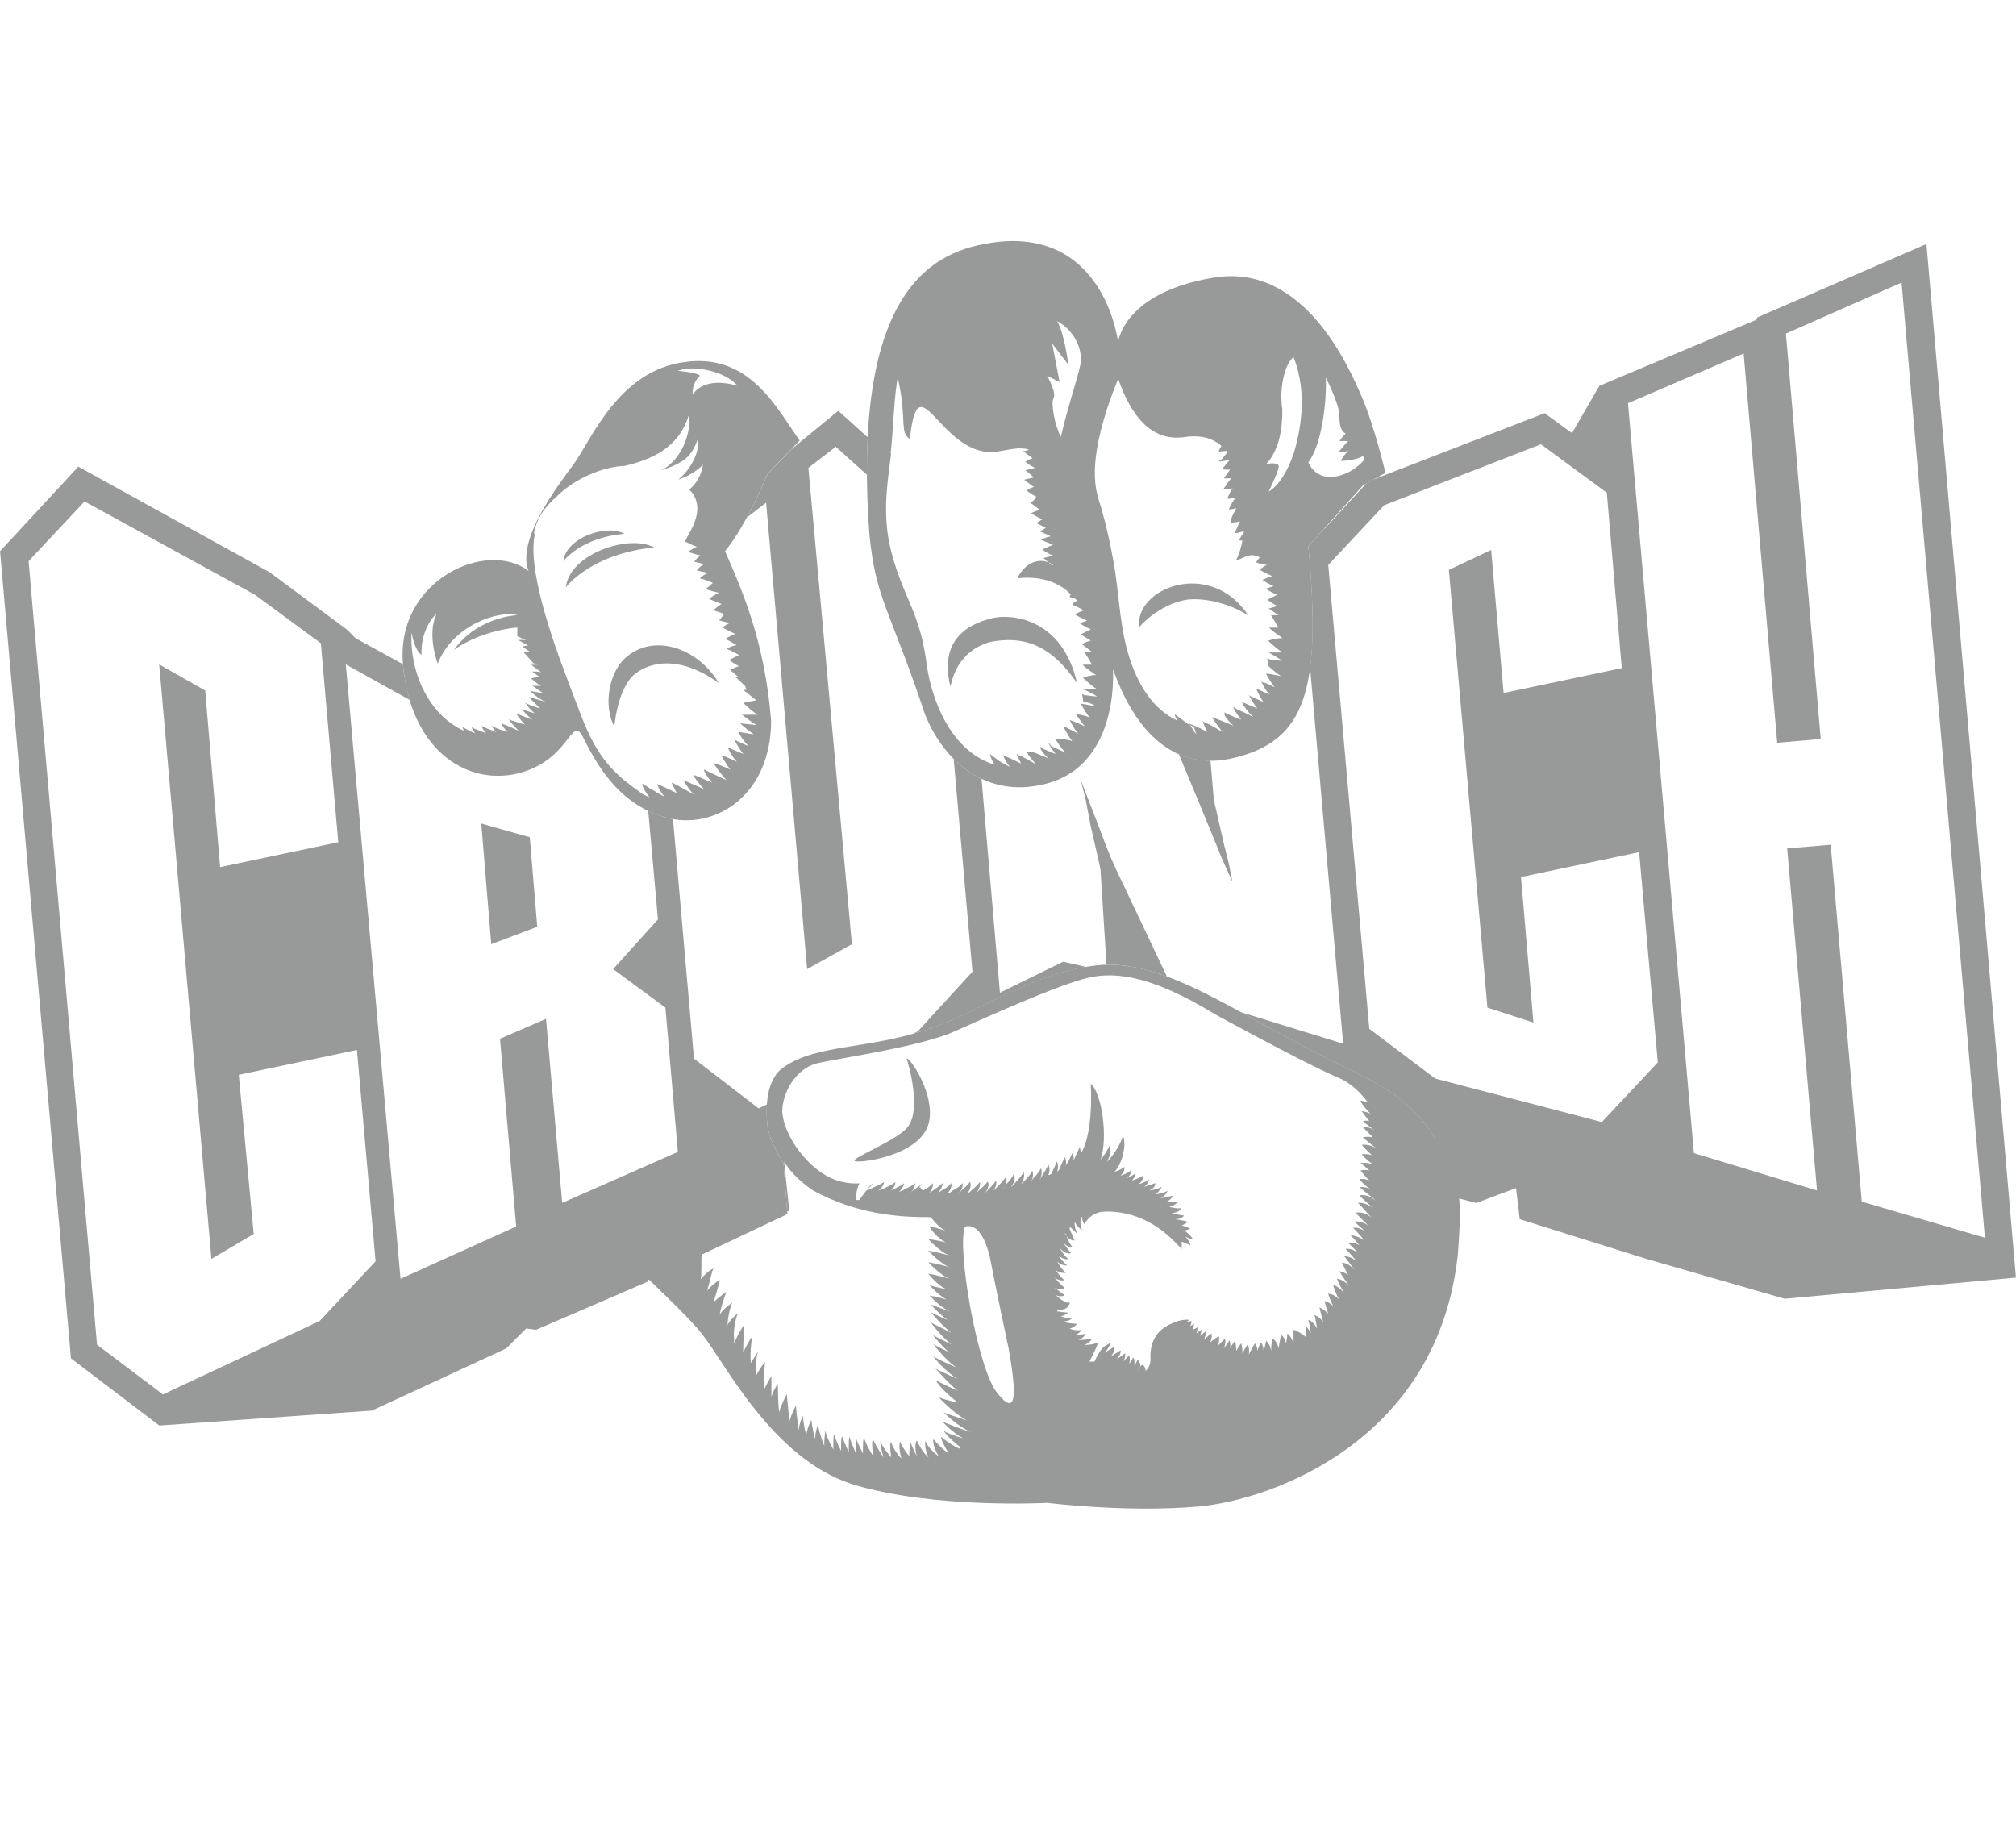 <svg xmlns="http://www.w3.org/2000/svg" width="92" viewBox="0 0 92 84" height="84" fill="none"><g fill="#989999"><path d="m34.774 35.053c.034-.08.062-.17.097-.255-.028.085-.057.17-.097.255z"></path><path d="m33.582 24.462s.022-.034.034-.051c-.011.017-.022.034-.034.051z"></path><path d="m33.327 24.841s.039-.056.062-.084c-.022.028-.039.056-.062.084z"></path><path d="m24.518 42.294-.341-4.086-2.213-.624.454 5.505z"></path><path d="m34.95 34.576c.028-.097.051-.204.074-.306-.023.102-.045.204-.074.306z"></path><path d="m35.08 34.054c.023-.119.04-.25.057-.375-.017.125-.028.255-.057.375z"></path><path d="m34.558 35.489c.04-.068.068-.136.102-.21-.034.068-.068.142-.102.21z"></path><path d="m27.044 34.468s.011.017.017.028c0-.011-.011-.017-.017-.028z"></path><path d="m26.794 34.02s.017.034.028.051c-.011-.017-.017-.034-.028-.051z"></path><path d="m33.712 36.527c.034-.028.062-.062.09-.09-.034.028-.062.062-.09.09z"></path><path d="m33.383 36.783s.051-.039.073-.056c-.028.017-.051.039-.073.056z"></path><path d="m32.663 37.17s.023-.011.034-.017c-.011 0-.023.011-.034.017z"></path><path d="m35.16 33.486c.017-.199.028-.397.028-.613 0 .21-.011.414-.028.613z"></path><path d="m51.034 31.165c.023.057.051.114.074.165-.023-.057-.051-.108-.074-.165z"></path><path d="m52.447 33.441s-.028-.028-.04-.04c.011.011.023.028.04.04z"></path><path d="m51.312 31.766c.023.051.051.102.074.153-.028-.051-.051-.102-.074-.153z"></path><path d="m51.664 32.408s.011.023.017.034c-.006-.011-.011-.023-.017-.034z"></path><path d="m54.712 36.619.795 1.93.227.568.511 1.135-.17-.851-.227-.908-.454-1.986-.153-1.793c-.522 0-1.004-.108-1.447-.301z"></path><path d="m54.859 45.269s.028.011.04.023c-.011-.006-.028-.011-.04-.023z"></path><path d="m34.076 23.622.885-.681 1.873 21.283 2.043-1.135-1.986-21.737 1.249-.965 1.425 1.283v.102c0-.641 0-1.249.034-1.816l-1.345-1.209-2.128 1.748-1.107 1.146s-.386.965-.942 1.986z"></path><path d="m35.471 48.974s-.039.051-.056.079c.017-.028.039-.051.056-.079z"></path><path d="m35.211 49.412s.011-.023.017-.034c0 .011-.011.023-.017.034z"></path><path d="m39.598 23.015c0-.085 0-.159-.006-.238 0 .08 0 .159.006.238z"></path><path d="m41.664 47.17c-1.436.403-2.73.528-3.837.755 1.107-.221 2.406-.352 3.837-.755z"></path><path d="m33.032 36.999s.039-.022.056-.034c-.017.011-.039.022-.056.034z"></path><path d="m56.358 34.576c.176-.045.341-.091.499-.148-.159.051-.324.102-.499.148z"></path><path d="m54.031 44.883s.045.017.067.028c-.022-.011-.045-.017-.067-.028z"></path><path d="m87.914 11.136-7.719 3.349-.057.114-7.151 3.008-1.249 2.157-1.249-.908-7.798 3.019-.346.193-1.901 2.066v-.023l-.738.817c.221 2.361.261 4.16.079 5.534l1.51 17.168-4.677-1.442c1.385.755 2.883 1.612 4.563 2.412 1.816.908 3.178 1.532 4.313 3.349.658 1.112.982 1.737 1.078 2.741l.795.21 1.816-.681.17 1.419 5.789 1.816 6.3 1.816 10.556-.965zm-14.813 40.069-7.605-1.986-3.008-2.27-1.873-21.17 2.554-2.724 7.151-2.781 3.008 2.213.681 8.002-5.392 1.135-.568-6.527-1.93.908 1.759 19.978 2.1.681-.568-6.64 5.392-1.135.851 9.592zm10.443-12.656-1.986.17 1.362 15.608-5.619-1.703-3.008-34.223 5.278-2.27 1.532 17.764 1.986-.17-1.589-18.502 5.278-2.327 3.803 43.588-5.619-1.646z"></path><path d="m57.419 34.213c-.136.062-.284.119-.437.176.153-.051.301-.108.437-.176z"></path><path d="m53.253 44.565-2.344-4.938c-.057-.17-.17-.284-.795-1.986l-.397-1.022-.397-1.022.227.908.227 1.192c.397 1.759.454 1.93.454 2.1 0 0 .233 3.706.267 4.234-.148 0-.289.006-.437.023 1.039-.114 2.089.102 3.195.511z"></path><path d="m45.711 35.842c.119.023.238.045.357.057-.125-.011-.244-.034-.357-.057z"></path><path d="m46.585 35.927c-.153 0-.301 0-.443-.017.142.011.295.017.443.017z"></path><path d="m45.296 35.734c.085.028.176.051.261.074-.091-.023-.176-.045-.261-.074z"></path><path d="m59.405 32.079s-.017.039-.022.062c.006-.022.017-.039.022-.062z"></path><path d="m59.718 30.904s-.006.028-.011.045c0-.017.006-.028.011-.045z"></path><path d="m35.756 53.078s-.681-1.022-.738-1.759c-.034-.312-.04-.624-.017-.919-.04.017-.38.182-.38.182l-2.951-2.27-.959-10.937c-.04-.006-.08-.011-.119-.017-.369-.08-.704-.204-1.01-.352l.443 4.949-2.043 2.27 2.384 1.759.568 6.584-5.278 2.327-.738-8.4-2.1.908.738 8.57-5.278 2.384-2.497-28.037 2.917 1.623c-.147-.494-.255-1.027-.312-1.623v-.011l-2.157-1.181-.397-.397-3.519-2.611-8.74-4.824-3.57 3.859 3.235 36.834 4.03 3.065 9.705-.681 6.13-2.838.908-.908.454.057 5.159-2.225c-.028-.028-.051-.045-.051-.045l6.357-3.008zm-21.17 7.208-7.151 3.349-3.008-2.27-3.122-35.756 2.554-2.724 7.775 4.257 3.008 2.213.795 9.081-5.392 1.135-.681-8.059-2.1-1.192 2.384 27.129 1.93-1.135-.681-7.265 5.392-1.135.851 9.648z"></path><path d="m21.584 35.217c.057.017.108.04.165.051-.057-.017-.114-.034-.165-.051z"></path><path d="m20.682 34.791s.028.017.04.023c-.011-.011-.028-.017-.04-.023z"></path><path d="m20.352 34.553s.034.028.051.039c-.017-.011-.034-.028-.051-.039z"></path><path d="m22.572 35.399c-.08 0-.153-.006-.233-.017.08.006.153.011.233.017z"></path><path d="m23.553 35.314c-.136.028-.273.051-.409.068.136-.017.272-.034.409-.068z"></path><path d="m20.086 34.32s-.023-.023-.034-.028c.011.011.023.023.034.028z"></path><path d="m22.742 35.399c.091 0 .176 0 .267-.011-.091.006-.176.011-.267.011z"></path><path d="m47.226 35.87c.165-.023.335-.057.505-.102-.17.045-.341.074-.505.102z"></path><path d="m42.362 32.935s-.022-.056-.034-.084c.011.028.022.056.034.084z"></path><path d="m42.669 33.52s-.006-.011-.011-.017c0 .006.006.011.011.017z"></path><path d="m48.526 43.884-2.894 1.419-.84-9.762c.114.057.233.102.352.147-.63-.227-1.169-.602-1.623-1.056l.857 9.711-2.497 2.724s-.21.102-.221.108c.244-.068.482-.136.732-.221 2.253-.749 4.41-2.361 7.179-2.826l-1.05-.238z"></path><path d="m46.727 35.921c.114 0 .233-.017.352-.028-.119.017-.238.023-.352.028z"></path><path d="m25.824 26.8s1.135-1.532 4.03-1.816c-1.135-.624-3.859.284-4.03 1.816z"></path><path d="m28.491 24.36c-.795-.454-2.667.17-2.781 1.249 0 0 .794-1.078 2.781-1.249z"></path><path d="m32.804 31.171c-.908-1.532-2.838-2.27-4.143-1.249-.908.681-1.135 2.327-.624 3.235 0 0 .114-1.589.851-2.327.568-.511 1.93-1.078 3.916.341z"></path><path d="m42.112 32.306c.624 1.93 2.554 4.257 5.619 3.462 2.441-.624 3.122-3.122 3.065-5.221 1.022 2.894 2.838 4.711 5.562 4.03 3.178-.795 3.973-3.008 3.349-9.648l2.497-2.781 1.022-.568s-.511-2.157-1.078-3.462c-.568-1.305-2.611-6.13-6.754-5.449-4.143.681-4.37 2.951-4.37 2.951s-.568-4.995-5.335-4.597c-2.667.284-6.867 1.532-6.016 13.337.284 2.951.908 3.405 2.441 7.946zm18.389-15.074s.624 1.192.624 1.759c0 .397.057.681.284.795-.17.17-.284.341-.284.341h.397c-.17.17-.341.397-.397.454-.057.057.17.057.397 0-.17.17-.284.341-.341.454-.057 0 .681 0 1.022-.227l.057.17s-.568.738-1.532.795c-.794 0-1.022-.681-1.022-.681.624-.795.851-2.838.795-3.859zm-1.47-.931c.681 1.703.284 3.462 0 4.427v-.057c-.057.284-.511 1.419-1.135 1.759 0 0 .511-1.022.454-1.192-.114-.17-.568-.057-.568-.057.624-.681.738-1.646.738-2.497-.17-1.078.17-2.157.511-2.384zm-8.002.988c.568 1.646 1.476 2.838 2.951 2.667.681-.114 1.192 0 1.532.227.114.057.17.114.227.17-.057.114-.114.17-.114.227 0 .057.114 0 .341 0l.057.057c-.114.114-.17.227-.284.341l-.114.057c0 .057.227 0 .511-.057-.17.17-.284.341-.341.397-.057.057.114.057.341.057-.17.227-.284.397-.284.397h.341c-.17.17-.284.397-.341.454-.057.057.17.057.397 0-.114.17-.227.397-.227.454 0 .057.114 0 .341 0-.17.227-.284.511-.284.511s.17 0 .341-.057c-.114.227-.227.397-.227.511v.148s.165 0 .392-.057c-.114.227-.17.397-.227.511 0 .057.17 0 .403-.057v.057c-.176.227-.233.397-.233.363h.17c-.114.602-.284.885-.284.885.284 0 .568-.397 1.078-.114-.114.114-.17.227-.17.227s.284.114.511.114c-.17.057-.284.17-.341.227 0 0 .284.17.568.284-.227.057-.397.17-.454.17 0 0 .227.17.511.284-.17.057-.284.114-.341.114-.057 0 .227.17.511.284l-.454.227s.227.17.454.284c-.17.057-.341.114-.397.114l.454.306h-.341l.341.568h-.409c-.062 0 .238.238.596.477-.301 0-.658.119-.658.119s.357.358.658.539h-.641s.284.147.624.375c-.227 0-.454-.057-.568-.057l-.114-.057.057.306h-.057s.284.284.624.511c-.284-.057-.568-.114-.681-.114 0 0 .17.341.397.624-.227-.114-.454-.227-.568-.227l-.057-.057s.17.397.397.624c-.227-.114-.511-.227-.624-.284 0 0 .17.397.341.624-.227-.114-.511-.227-.624-.284l-.057-.057s.17.341.397.624c-.284-.114-.568-.227-.681-.284-.057 0 .227.454.511.681-.227-.114-.568-.284-.738-.341l-.17-.114c-.057 0 .114.284.341.568-.227-.057-.397-.17-.568-.227l-.227-.114.057.057c-.114 0 .114.341.397.568-.284-.114-.681-.284-.851-.341l-.114-.057c-.057 0 .227.397.454.681-.284-.17-.681-.397-.851-.454l-.057-.057s.057.227.227.511c-.227-.114-.568-.284-.738-.341l-.114-.057s.023.023.062.091c.062.028.119.057.17.08l.108.341c-.131-.165-.221-.318-.278-.42-.08-.04-.165-.085-.227-.147l-.454-.341c-.057 0 0 .114.114.284-1.135-.511-1.816-1.646-2.213-2.894s-.454-2.554-.624-3.746c-.284-1.986-.795-3.519-.795-3.519-.114-.454-.568-1.816.908-5.449zm-3.014-1.612.738.965s-.17-1.419-.511-1.986c.851.454 1.135 1.362 1.078 1.816 0 .397-.511 1.759-.908 3.462-.284-.511-.454-1.532-.341-1.76.17-.227-.284-1.022-.284-1.022l.568.284zm-7.372 5.017c.108-.823.165-2.747.329-3.462.437 1.975.057 2.469.55 2.804.386-3.627 1.317.658 3.791.602.437-.057 1.101-.221 1.373-.165.057 0 .165 0 .273.057-.165.057-.273.057-.273.057l.437.329c-.221.057-.329.165-.329.165s.221.165.437.272l-.437.108s.221.165.386.329c-.272.057-.494.108-.437.108l.437.329c-.221.057-.329.165-.329.165s.221.165.437.273c-.108.221-.272.272-.272.272l.437.329c-.221.057-.437.165-.386.165 0 0 .272.165.494.272-.165.108-.273.165-.273.165l.437.221c-.165.108-.273.165-.273.165s.273.108.494.221c-.272.057-.437.165-.437.165l.55.221c-.272.108-.494.221-.494.221s.221.165.494.273l-.437.108s.091.091.221.199c.08.034.159.074.233.131h-.068c-.057-.045-.114-.085-.165-.131-.522-.21-1.118.091-1.413.727 1.078-.114 1.873.17 2.441.738-.057.057-.057.114-.057.114s.114.057.227.057l.114.114c-.114.057-.17.114-.227.17l.454.227.057.057c-.17.057-.284.114-.397.17 0 0 .284.17.568.284-.17.057-.284.114-.341.114 0 0 .227.17.511.284l-.454.227s.227.17.454.284c-.17.057-.341.114-.397.17l.454.363h-.341l.341.568h-.414c-.062 0 .238.238.596.477-.301 0-.596.119-.596.119s.358.358.658.539h-.641s.284.091.624.318c-.227 0-.397-.057-.568-.057l-.114-.057.057.363c.096 0 .318.034.573.204-.284-.057-.568-.114-.681-.114 0 0 .17.341.397.624-.227-.114-.568-.148-.568-.148h-.057s.17.261.397.545c-.227-.114-.511-.227-.681-.284 0 0 .17.397.397.624-.227-.114-.624-.318-.624-.318h-.057s.17.374.397.658c-.284-.114-.681-.091-.681-.091h-.085s.204.363.465.619c-.204-.102-.465-.204-.67-.312l-.102-.153c-.051 0 .102.255.312.516-.204-.051-.363-.153-.516-.204l-.204-.153.051.051c-.102 0 .102.312.363.516-.255-.102-.619-.255-.772-.312h-.221c-.057 0 .165.329.437.602-.272-.165-.658-.386-.823-.437l-.108-.057.221.437c-.221-.108-.55-.272-.715-.329l-.108-.057s.108.329.329.55c-.108-.057-.329-.165-.494-.272l-.437-.329s.057.272.221.494c-2.469-.766-3.019-4.007-3.076-4.393-.165-1.209-.329-1.924-.88-3.184-.329-.766-.766-1.81-.936-3.019-.165-1.373 0-2.253.165-3.627z"></path><path d="m35.188 32.873c-.284-3.576-1.305-5.902-2.1-7.719 1.022-1.249 1.93-3.519 1.93-3.519l1.476-1.532c-1.022-1.419-2.27-4.03-5.278-3.576-2.951.397-4.2 3.462-4.994 4.597-.795 1.078-2.667 3.519-2.1 4.938-1.873-1.476-6.073.397-5.732 4.257.341 3.859 2.838 5.505 5.165 4.995 2.497-.568 2.497-2.781 3.065-1.646.568 1.135 1.646 3.178 3.973 3.689 2.1.454 4.597-1.078 4.597-4.484zm-1.532-15.267c-.965-.284-1.703-.114-2.043.397-.057-.454.284-.851.341-.851-.17-.17-1.022-.227-1.022-.227.681-.284 2.157 0 2.724.681zm-9.024 14.722c-.341-.114-.681-.227-.681-.284 0 0 .17.284.454.511-.341-.114-.624-.17-.624-.227 0 0 .227.284.511.511-.341-.114-.738-.284-.738-.284s.17.284.397.511c-.341-.114-.738-.227-.738-.227s.227.284.454.511c-.341-.17-.795-.341-.795-.341s.114.227.284.397c-.341-.114-.681-.227-.681-.284-.057 0 .057.17.17.284-.284-.114-.624-.227-.681-.284 0 0 .057.17.227.341-.284-.114-.624-.227-.681-.284 0 0 .057.114.17.284-.284-.114-.568-.284-.568-.284s0 .057.057.17c-1.646-.738-2.497-2.781-2.384-4.484 0 0 .114.795.454 1.022-.057-.908.397-1.646.681-1.873-.454.965.057 2.27.057 2.27.681-1.759 2.781-2.441 3.632-2.213-.795.057-2.1.454-2.894 1.589.851-.624 2.1-.965 2.894-1.022v.397c.114.057.227.114.397.17h-.369s.204.102.465.255c-.153 0-.255.051-.255.051s.204.153.363.255h-.312l.443.494c.04 0 .079-.011.125-.011l-.114.023.045.051.182.011h-.341l.454.341c-.227-.057-.454 0-.454-.057 0 0 .17.114.397.284-.227 0-.397.057-.397.057s.227.227.454.341c-.199 0-.341 0-.409-.023.091.068.306.233.522.363-.341-.057-.624-.114-.624-.114s.341.341.738.511c-.341-.114-.795-.227-.795-.227l.511.511zm4.977 4.047c-.119-.062-.301-.119-.42-.238-2.088-1.436-2.333-2.628-3.343-5.255-1.686-4.416-1.561-5.948-1.442-6.47-.04-.062-.04-.153.011-.255.114-.568.511-1.078.965-1.476.851-.851 2.1-1.362 3.065-1.419h.057c1.192-.284 2.497-.795 2.951-2.384.114 1.135-.568 2.327-1.362 2.611 1.078-.341 1.476-.624 1.76-1.476.114.795-.568 1.646-.908 1.873.738-.227 1.135-.681 1.135-.681s-.057.681-.624 1.135c.965.965-.284 2.27-.17 2.384 0 0 .227.114.511.227-.227.114-.397.227-.397.227s.284.114.568.17c-.17.114-.284.284-.284.284l.454.114c-.227.114-.341.284-.341.284s.227.057.511.114c-.227.114-.397.227-.341.284 0-.057.284.057.568.17-.17.17-.341.284-.341.284s.341.114.624.17c-.284.114-.454.284-.454.284l.568.227c-.227.114-.397.341-.397.284 0 0 .227.057.511.17-.114.17-.227.284-.227.284s.284.114.511.114c-.227.114-.397.227-.341.227 0 0 .284.17.568.284-.284.114-.454.227-.454.227s.227.114.511.284c-.284.057-.454.17-.454.17s.284.114.568.284l-.454.227s.227.17.454.284c-.227.057-.397.17-.397.17s.17.17.397.341h-.176c.057 0 .284.227.454.397l.062.17h-.148l.596.477-.596.119s.358.358.658.539h-.715s.301.238.658.477c-.357-.051-.67-.057-.755-.097.057.057.318.301.636.516-.312-.051-.664-.102-.715-.114.011.017.187.363.477.653-.301-.119-.658-.301-.658-.301s.182.358.42.658c-.301-.119-.715-.301-.715-.301s.182.42.42.658c-.358-.182-.715-.301-.715-.301s.182.358.42.658c-.358-.182-.778-.301-.778-.301s.301.477.596.777c-.42-.182-1.016-.477-1.016-.477-.062 0 .119.301.358.596l-.834-.357c-.062 0 .182.357.477.658-.42-.182-.954-.42-.954-.42s.238.42.477.658c-.42-.238-.954-.539-1.016-.539l.238.477c-.357-.182-.897-.42-.897-.42s.119.357.358.596c-.358-.182-1.016-.596-1.016-.596-.062 0 .062.301.301.596z"></path><path d="m45.177 29.298c1.476-.284 2.724.057 3.973 1.873-.681-3.008-3.065-3.178-3.916-2.951-.624.17-2.441.681-1.873 3.065.057.227.057-1.476 1.816-1.986z"></path><path d="m24.138 30.319.21-.04-.011-.011c-.119.017-.216.045-.216.045h.017z"></path><path d="m65.495 51.943c-1.135-1.816-2.497-2.441-4.313-3.349-4.654-2.213-7.946-4.881-11.124-4.54-3.008.341-5.278 2.1-7.662 2.894-2.781.965-5.108.681-6.64 1.759-.681.454-.851 1.532-.738 2.611.057.738.738 1.759.738 1.759l.165 2.213c.062-.023.097-.04.097-.04l-.233-2.231c.295.471.704.88 1.294 1.294 2.231 1.232 4.404 1.232 5.403 1.232.119.176.471.585.76.647-.352-.119-.823-.233-.823-.233-.057 0 .409.647.823.761-.409-.119-.88-.176-.88-.176s.585.647.999.76c-.409-.119-.999-.233-.999-.233s.585.647.999.761c-.409-.119-.999-.233-.999-.233s.585.647.999.76c-.409-.119-.942-.233-.999-.233 0 0 .409.528.823.704-.352-.057-.76-.176-.76-.176s.352.409.76.647c-.409-.119-.76-.176-.76-.176s.528.585.999.76l-.942-.352s.352.409.76.704c-.409-.176-.76-.352-.76-.352s.471.585.942.942l-.942-.471s.471.647.942.999c-.403-.204-.766-.363-.857-.437.085.108.386.488.738.789l-.704-.352s.585.76 1.056 1.056c-.528-.233-1.056-.471-1.056-.528-.057 0 .585.76 1.118 1.056-.46-.204-.919-.409-1.027-.494.119.142.619.715 1.027 1.027-.528-.233-.999-.471-.999-.471-.057 0 .471.647.999.999-.409-.057-.88-.233-.88-.233s.704.761 1.294 1.056c-.46-.153-.965-.306-1.084-.38.136.131.744.704 1.26.908-.585-.176-1.294-.471-1.294-.471s.409.471.942.761c-.409-.119-.88-.295-.88-.352-.057 0 .352.471.76.76l-.057.057c-.409-.176-.823-.528-.823-.528-.057 0 .119.409.352.761-.352-.233-.704-.647-.704-.647-.057 0 0 .409.233.761-.295-.176-.647-.647-.585-.704-.057 0-.057.409.119.76-.295-.233-.528-.76-.528-.76-.057 0-.119.352 0 .704-.176-.295-.295-.647-.295-.647s-.057.295-.057.647c-.233-.295-.409-.585-.409-.647-.057 0-.057.409.057.76-.295-.295-.471-.704-.471-.76-.057 0-.057.352 0 .704-.295-.352-.528-.704-.471-.76-.057 0 0 .352.119.76-.233-.352-.471-.76-.471-.823-.057 0-.057.352 0 .76-.233-.352-.409-.76-.409-.823-.057 0-.057.352-.057.704-.176-.352-.352-.704-.295-.704-.057 0-.057.352 0 .761-.176-.409-.352-.823-.295-.823-.057 0-.057.295-.057.704-.176-.352-.295-.704-.295-.704-.057 0-.057.295-.057.647-.176-.352-.352-.76-.295-.76-.057 0-.057.295-.057.704-.199-.346-.352-.732-.363-.88-.017.119-.051.392-.051.704-.176-.409-.295-.942-.295-.942s-.119.295-.119.647c-.119-.409-.176-.88-.176-.88s-.176.295-.233.704c-.102-.397-.159-.795-.136-.908-.04.074-.17.324-.216.67-.057-.471-.119-1.118-.119-1.118s-.176.295-.295.704c-.057-.528-.119-1.232-.119-1.232s-.233.409-.352.823c-.057-.528-.057-1.294-.057-1.294s-.176.233-.295.585v-.942s-.176.295-.352.647c0-.528.057-1.294.057-1.294s-.233.295-.409.647c-.057-.528.057-1.118.119-1.118 0-.057-.176.233-.352.528-.057-.528.057-1.175.057-1.175 0-.057-.233.295-.409.704 0-.528.057-1.294.057-1.294s-.295.409-.471.88v-.233c-.057-.409.119-1.118.176-1.118 0-.057-.352.233-.528.585 0-.057 0-.119.057-.119 0-.352.176-.999.233-.999 0 0-.471.295-.647.647 0-.057.057-.057.057-.119.057-.352.295-.999.295-.999s-.352.233-.585.471c.119-.352.295-.999.295-.999 0-.057-.352.176-.585.471.119-.352.233-.999.295-.999 0-.057-.352.176-.585.471.051-.25.017-.868.04-1.163l-2.435 1.152s1.93 1.816 2.441 2.497c1.022 1.249 3.178 5.676 6.867 6.867 3.689 1.135 8.911.851 8.911.851s3.576.454 6.867.17c3.292-.284 10.954-2.951 11.862-11.521.227-3.008.057-3.519-1.022-5.335zm-19.978 11.635c-.908-1.078-1.873-6.697-1.476-7.605.908-.227 1.192 1.703 1.192 1.703s.227 1.192.795 3.859c.397 2.213.341 3.122-.511 2.043zm17.14-10.84c-.284-.114-.511-.057-.511-.057s.17.227.511.454c-.341-.114-.568-.057-.568-.057s.17.114.397.341c-.227-.057-.397 0-.397 0s.17.227.397.454c-.284-.114-.454-.057-.454-.057s.17.227.511.454c-.244-.125-.431-.096-.494-.096.045.04.25.238.607.494l.17.17c-.397-.397-.795-.284-.795-.284s.227.227.624.568c-.397-.284-.681-.227-.681-.227s.227.227.568.624l.057.057c-.397-.341-.738-.227-.738-.227l.568.568c-.341-.227-.624-.17-.624-.17s.17.17.511.454c-.341-.227-.568-.17-.568-.17s.227.227.511.568c-.341-.227-.624-.227-.624-.227s.17.17.397.454c-.284-.17-.511-.114-.511-.114l.454.454c-.341-.227-.568-.17-.568-.17s.227.227.511.568c-.341-.284-.624-.227-.568-.227 0 0 .227.284.511.681-.284-.397-.624-.397-.624-.397l.284.568c-.227-.17-.397-.17-.397-.17s.17.284.454.681c-.284-.341-.568-.341-.568-.341s.114.284.341.681c-.227-.341-.511-.397-.511-.397s.057.284.284.681c-.227-.284-.511-.284-.511-.284s.057.227.227.568c-.227-.227-.397-.227-.397-.227s.057.227.17.568c-.227-.227-.397-.284-.397-.284s.057.284.17.681c-.17-.284-.454-.341-.397-.341 0 0 .057.227.114.624-.17-.341-.397-.397-.397-.397s.057.227.114.624c-.068-.165-.17-.272-.221-.329v.499c-.233-.227-.568-.341-.568-.341v.624c-.114-.341-.284-.454-.284-.454s0 .17-.057.454c-.057-.284-.227-.397-.227-.397s-.057.227-.114.624c-.057-.341-.284-.454-.284-.454s-.057.227-.057.568c-.057-.341-.227-.454-.227-.454s-.057.227-.114.511c0-.284-.114-.454-.114-.454s-.114.17-.17.397c0-.227-.114-.341-.114-.341s-.114.17-.284.511c.057-.284-.057-.511-.057-.454 0 0-.114.17-.227.397 0-.284-.057-.454-.057-.454s-.114.114-.227.341c0-.284-.057-.454-.057-.454s-.114.114-.227.341c.057-.227-.057-.397 0-.397 0 0-.114.17-.284.397.114-.284.057-.454.057-.454l-.341.341c.114-.227.057-.454.057-.454s-.17.114-.397.284c.114-.227.057-.397.057-.397s-.17.114-.341.284c.114-.227.057-.397.114-.397 0 0-.114.057-.284.227.04-.125.051-.25.057-.284 0 0-.114.057-.227.17.04-.125.051-.25.057-.284l-.227.114c.057-.17.057-.284.057-.284s-.057.057-.17.114c.057-.114.057-.227.057-.227s-.114 0-.227.057l.114-.114s-.341-.057-.794.17c-.114.057-.17.057-.227.114-.397.227-.794.681-.738 1.532 0 0 0 .341-.227.511 0-.17-.114-.284-.114-.284-.057.017-.091.045-.119.08l-.165.261c.074-.114.102-.199.165-.261 0-.221-.17-.335-.114-.335 0 0-.057.17-.17.284.057-.227-.057-.397-.057-.341 0 0-.057.114-.17.284.057-.227 0-.397 0-.397l-.284.284c.125-.165.097-.324.097-.38-.04.034-.153.131-.38.267.227-.227.17-.454.17-.397 0 0-.17.114-.454.284.227-.227.17-.454.17-.454s-.17.114-.454.284c.227-.227.284-.454.284-.454-.04 0-.142.085-.324.182-.062.062-.21.238-.414.67h-.227c.341-.647.397-.874.397-.874s-.227.114-.624.114c.284-.114.341-.284.341-.284s-.227.057-.624.057c.227-.057.341-.284.341-.284s-.227.057-.511.057c.227-.057.341-.227.284-.227 0 0-.17.057-.511-.057.227-.057.341-.227.341-.227s-.227 0-.511-.057l-.057-.057c.227 0 .397-.17.341-.17 0 0-.227.057-.511-.057.227-.057.341-.17.341-.17s-.17 0-.505-.057v-.057c.335 0 .448-.114.448-.114l.119-.17v-.057h-.119s-.227-.057-.511-.341c.227.114.454 0 .397 0 0 0-.17-.114-.454-.341.227.114.454.057.454 0 0 0-.17-.114-.454-.454.227.17.454.114.454.114s-.17-.114-.397-.454c.227.17.511.114.454.114 0 0-.17-.114-.397-.511.227.227.511.17.454.17 0 0-.17-.114-.397-.454.227.227.454.17.454.17s-.17-.114-.397-.511c.227.284.511.284.511.227 0 0-.17-.17-.397-.568.17.341.511.341.454.284 0 0-.136-.148-.25-.471-.034-.04-.062-.091-.091-.153l.057.057c.011.04.023.062.034.097.176.227.409.187.363.187l-.221-.511v-.114s.255.227.358.335c-.051-.091-.136-.284-.136-.562.114.227.341.397.341.397s-.114-.284-.057-.568l.057-.057c0 .17.057.284.114.341.17-.341.454-.511.795-.568.681-.057 1.476.114 2.1.454.568.284 1.078.738 1.538 1.249v-.341c.278.114.392.17.392.17s0-.17-.227-.397c.227.114.341.114.341.114s-.057-.17-.397-.397c.17 0 .284-.114.284-.057 0 0-.114-.114-.397-.17.17-.057.284-.17.284-.17s-.17-.057-.568-.114c.284 0 .397-.17.397-.17s-.17 0-.568-.114c.341 0 .454-.227.454-.227s-.17.057-.568-.057c.284-.057.397-.227.397-.227s-.17.057-.511 0c.227-.114.284-.284.284-.284s-.17.057-.568.114c.284-.114.341-.397.341-.341 0 0-.17.114-.568.17.227-.17.284-.341.284-.341s-.17.114-.568.17c.284-.114.284-.341.284-.341l-.511.17c.227-.17.227-.397.227-.341 0 0-.114.114-.511.227.284-.17.227-.397.227-.397s-.17.114-.511.227c.17-.17.17-.341.17-.341s-.114.114-.397.227c.227-.17.227-.397.17-.341 0 0-.114.114-.454.227.227-.227.17-.397.17-.397s-.114.114-.454.227c.341-.341.568-1.192.397-1.646-.17.511-.511.965-.738 1.192.284-.511.114-.738.114-.738s-.057.17-.341.568l-.057.057c.341-1.022.057-3.008-.454-3.462.114 2.327-.397 3.122-.454 3.178 0-.17-.057-.284-.057-.284s-.057.17-.227.511c0 .057-.057.057-.057.114.057-.227-.057-.341-.057-.341s-.057.17-.284.568c.057-.227-.057-.397-.057-.397s-.057.17-.227.511c0 .057-.057.114-.114.17.114-.341-.057-.511 0-.511 0 0-.057.17-.227.511 0 .057-.057.114-.114.136h-.057c.114-.25 0-.477 0-.477s-.057.17-.284.511c-.057.057-.057.114-.114.17.17-.284.057-.511.057-.511s-.057.17-.341.454c-.057.057-.057.114-.114.17.17-.284.057-.511.057-.511s-.057.17-.341.454l-.17.17c.227-.341.114-.568.114-.568s-.057.17-.341.454c-.057.057-.114.17-.227.227.284-.341.114-.624.114-.568 0 0-.057.17-.341.454-.017.017-.034.045-.051.074-.028.051-.062.102-.119.153.04-.04.08-.102.119-.153.125-.221.051-.414.051-.414s-.114.17-.397.454l-.17.17c.17-.284.114-.454.114-.454s-.114.17-.397.454l-.114.114c.227-.284.17-.511.114-.511 0 0-.114.17-.397.397l-.114.114c.227-.284.17-.511.17-.511s-.114.17-.397.397c-.057.057-.114.114-.17.114.227-.284.114-.511.114-.511s-.114.17-.397.397c-.057.057-.057.114-.114.114.227-.227.17-.454.17-.454s-.114.17-.454.341c-.057.057-.114.114-.227.114.227-.227.17-.454.17-.454s-.114.17-.454.341c-.057.057-.114.057-.17.114.227-.227.227-.454.227-.454s-.114.114-.454.341c-.057.057-.114.057-.17.114.227-.227.17-.454.17-.454s-.114.17-.454.341l-.114-.148h-.057l.17-.193s-.114.114-.454.341l-.114.114c.227-.227.227-.454.227-.454s-.114.114-.511.284c-.057.057-.114.057-.227.114.227-.227.227-.397.227-.397s-.114.114-.511.284c-.057.057-.114.057-.17.114.284-.17.284-.454.284-.454s-.114.114-.511.284c-.057.057-.17.057-.284.114.284-.17.284-.454.284-.397 0 0-.17.114-.568.284-.051.051-.148.062-.244.102-.085.108-.193.25-.324.437h-.17c.057-.647.17-.704.17-.76-1.022.057-1.703-.454-1.986-.681-1.022-.851-1.532-1.986-1.532-2.667.057-.965.738-1.986 1.703-2.157 1.022-.227 4.597-.738 6.13-1.419 1.532-.681 4.427-1.986 5.846-2.384 1.305-.397 3.008-.284 6.073 1.589 0 0 4.03 2.213 5.619 2.894.568.227 1.022.681 1.362 1.135-.17-.057-.341-.114-.341-.057 0 0 .114.227.454.568-.227-.114-.397-.114-.397-.114s.114.17.341.454c-.17-.057-.284 0-.284 0s.17.17.511.397c-.284-.17-.511-.114-.511-.114l.454.454c-.284-.057-.454 0-.454 0s.227.227.624.511c-.341-.227-.681-.17-.681-.17s.17.227.511.511z"></path><path d="m39.57 54.276c.216-.153.273-.289.273-.289s-.08.057-.273.289z"></path><path d="m54.144 27.368c.908-.114 2.1.227 2.838.738-1.759-2.667-5.221-1.249-4.994.511 0 0 .851-1.022 2.157-1.249z"></path><path d="m41.374 48.311c.057.17.738 2.384 0 3.178-.511.568-2.384 1.305-2.384 1.476s3.065-.17 3.405-1.759c.284-1.305-.908-3.008-1.022-2.894z"></path></g></svg>